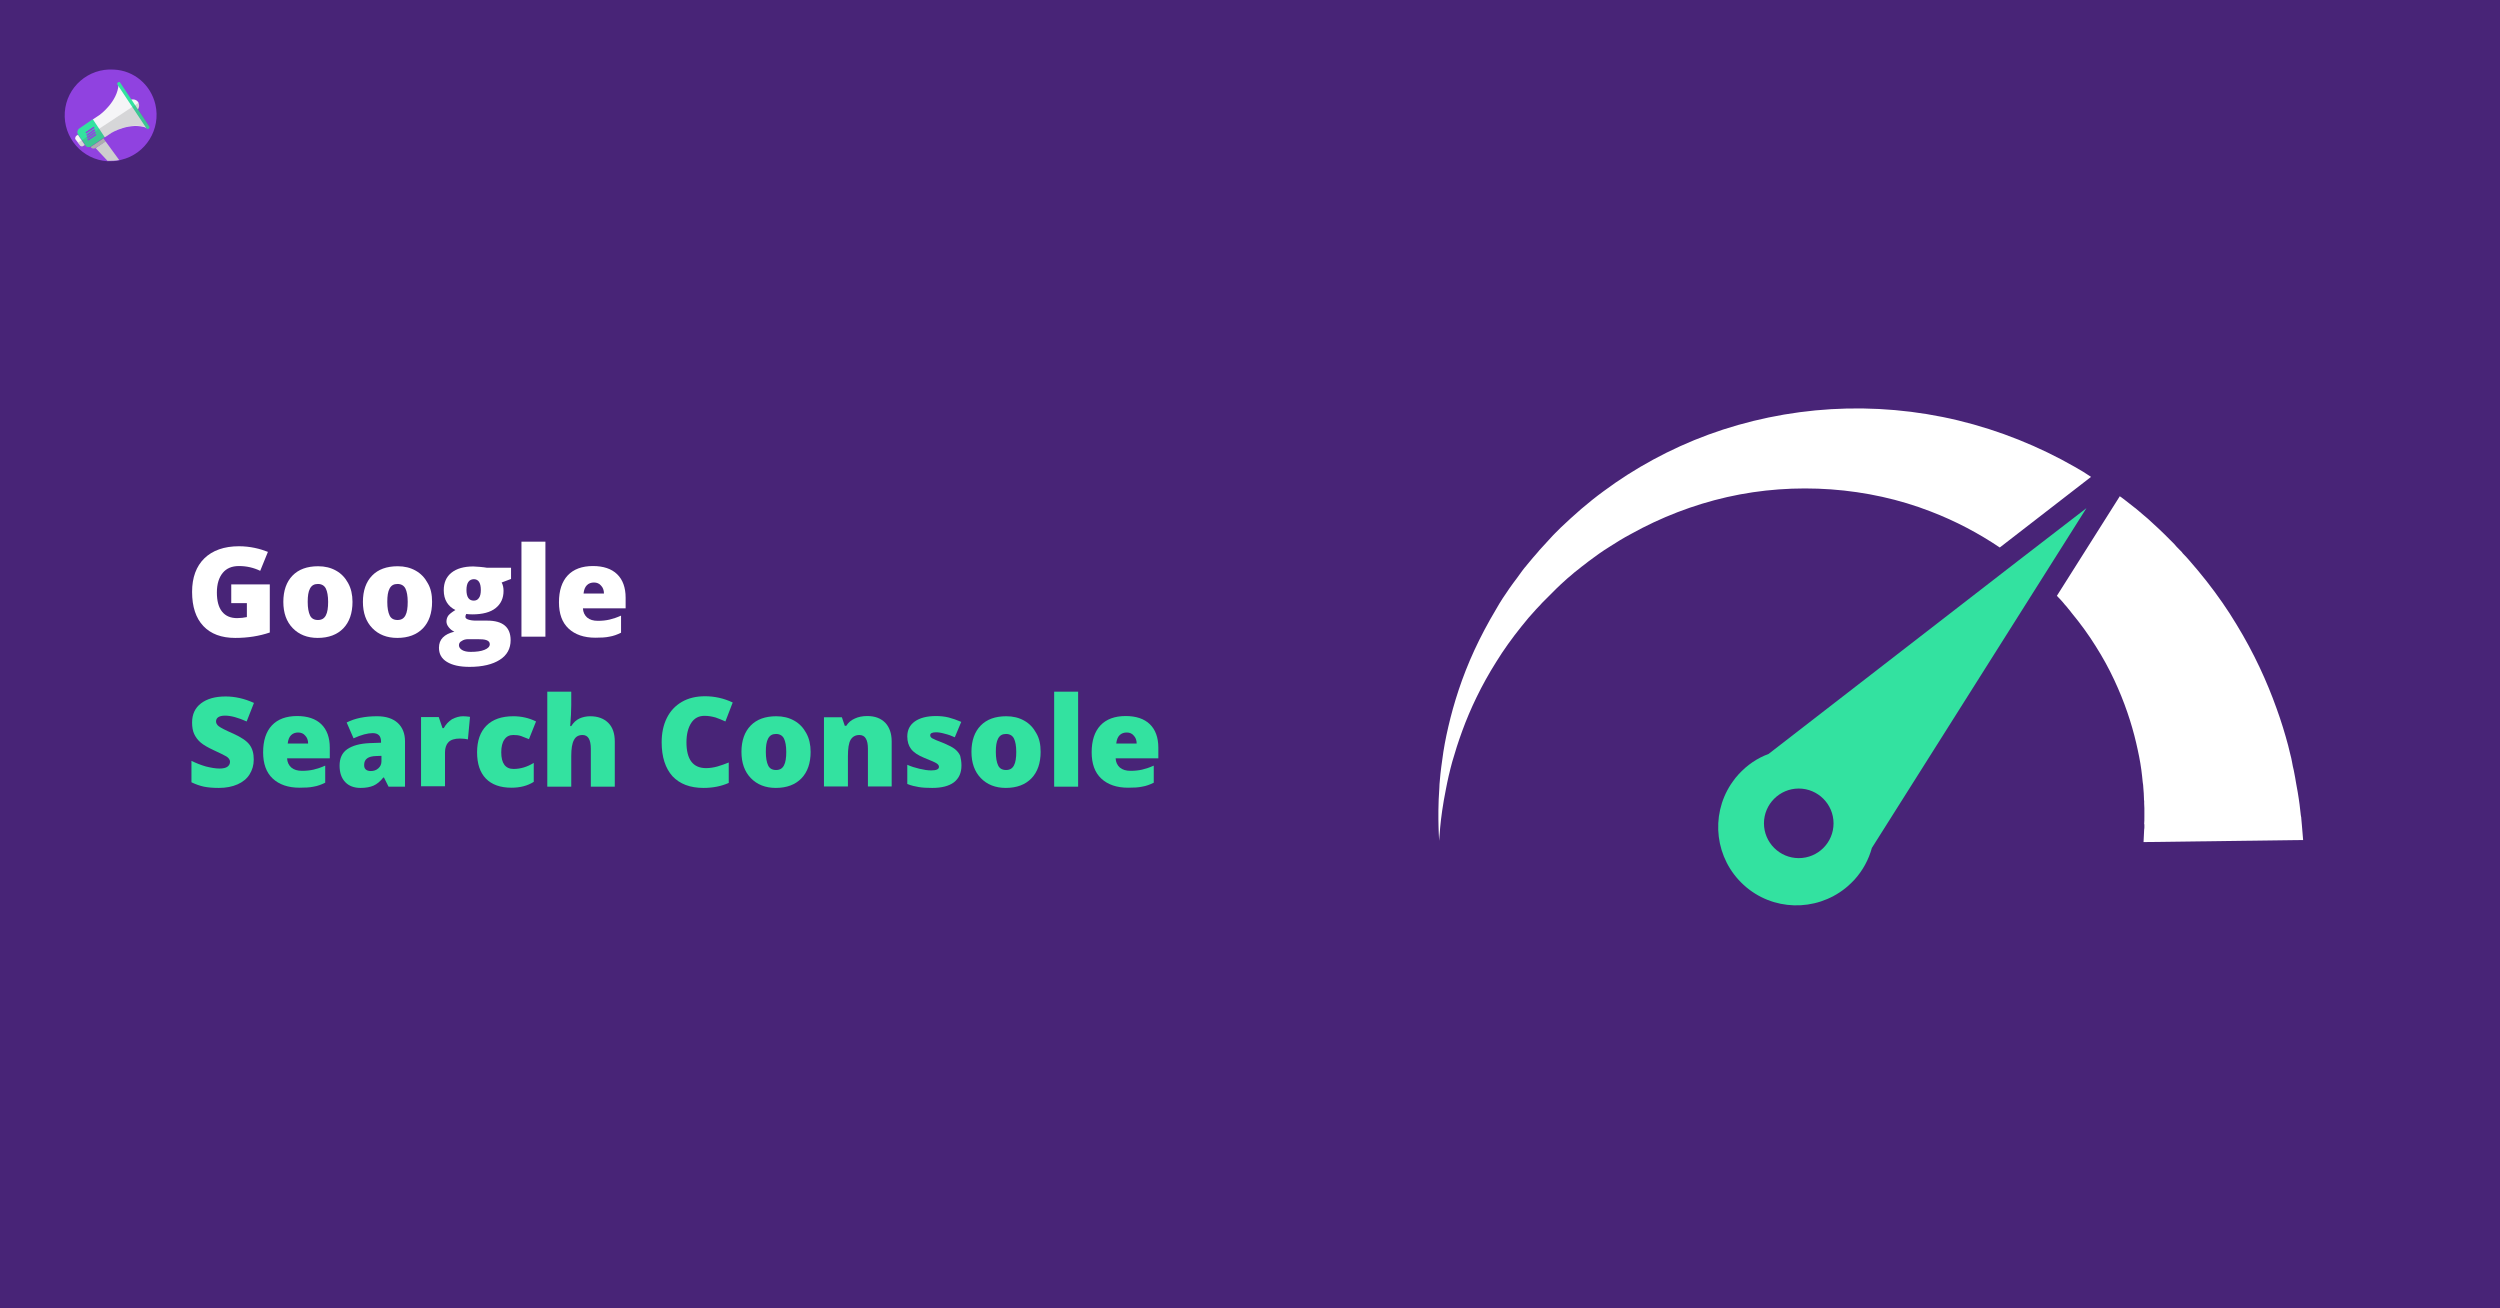 <?xml version="1.0" encoding="utf-8"?>
<!-- Generator: Adobe Illustrator 25.2.0, SVG Export Plug-In . SVG Version: 6.00 Build 0)  -->
<svg version="1.1" id="Layer_1" xmlns:v="https://vecta.io/nano"
	 xmlns="http://www.w3.org/2000/svg" xmlns:xlink="http://www.w3.org/1999/xlink" x="0px" y="0px" viewBox="0 0 1200 628"
	 style="enable-background:new 0 0 1200 628;" xml:space="preserve">
<style type="text/css">
	.st0{fill:#482477;}
	.st1{fill:#9042E0;}
	.st2{fill:#33E2A0;}
	.st3{fill:#F5F5F7;}
	.st4{fill:#ADADAD;}
	.st5{fill:#CECECE;}
	.st6{opacity:0.21;fill:#606060;enable-background:new    ;}
	.st7{clip-path:url(#XMLID_2_);fill:#FFFFFF;}
	.st8{clip-path:url(#XMLID_3_);fill:#FFFFFF;}
	.st9{fill:#FFFFFF;}
</style>
<rect class="st0" width="1200" height="628"/>
<g>
	<path class="st1" d="M74.6,50.2C77.3,62,70,73.9,58.2,76.7l0,0c-0.4,0.1-0.6,0.1-1,0.3c-1.9,0.4-3.7,0.4-5.6,0.4
		C39.4,76.6,30.3,66,31.1,53.9s11.3-21.3,23.5-20.5C64.3,33.8,72.4,40.7,74.6,50.2L74.6,50.2z"/>
	<path class="st2" d="M38,61.7l6.7-4.6l5.7,8.6l-6.7,4.6c-0.9,0.6-2.2,0.4-2.7-0.5v-0.1l-3.6-5.2C36.9,63.5,37.1,62.4,38,61.7
		L38,61.7L38,61.7z"/>
	<g>
		<path class="st3" d="M66.3,49c0.9,1.4,0.5,3.3-0.8,4.2c-1.4,0.9-3.3,0.5-4.2-0.8c-0.9-1.4-0.5-3.3,0.8-4.2l0,0
			C63.6,47.3,65.4,47.7,66.3,49L66.3,49z M36.6,65.2l0.8-0.5l3.3,4.9l-0.8,0.5c-0.5,0.4-1.3,0.1-1.6-0.4l-2.2-3
			C36,66.2,36.3,65.5,36.6,65.2z"/>
		<path class="st3" d="M47.9,55.1l-3.3,2.2l5.7,8.6l3.3-2.2c0,0,8.9-5.3,16.9-2.3L63.7,51l-6.8-10.4C56.4,48.9,47.9,55.1,47.9,55.1
			L47.9,55.1z"/>
	</g>
	<path class="st2" d="M56.7,39.5L56.7,39.5c-0.4,0.3-0.6,0.8-0.4,1l14,21.1c0.3,0.3,0.6,0.4,0.9,0.3c0,0,0,0,0.1-0.1l0,0l0,0
		c0.4-0.3,0.6-0.8,0.4-1l-14-21.1C57.6,39.3,56.9,39.3,56.7,39.5z"/>
	<path class="st4" d="M45.9,71l4.8-3l-1-1.6l-6.1,4.1l0.1,0.3C44.1,71.4,45.3,71.5,45.9,71z"/>
	<path class="st5" d="M57.2,76.8c-1.9,0.4-3.7,0.4-5.6,0.4l-5.7-6.1l4.8-3.2L57.2,76.8L57.2,76.8z"/>
	<path class="st6" d="M37.6,68.5l0.8,1.3c0.4,0.5,1,0.8,1.6,0.4h0.1l0.6-0.4c0.1-0.1,0.1,0,0.3,0.1l0,0c0.6,0.9,1.9,1.1,2.8,0.5
		l6.7-4.6l3.3-2.2l0,0c0.1-0.1,8.8-5.1,16.2-2.5l0.4,0.5c0.4,0.3,0.8,0.4,1.1,0.1c0.4-0.1,0.5-0.8,0.4-1l-5.3-8.1v-0.1
		c0.6-0.9,0.6-2,0.1-3c0-0.1-0.1-0.1-0.3-0.1L37.9,68.2C37.5,68.2,37.5,68.5,37.6,68.5L37.6,68.5z"/>
	<path class="st1" d="M43,62.1L43,62.1l-2,1.4l0.4,0.6l2-1.3l0,0l2-1.4L45,60.8L43,62.1z M43.4,63.3L43.4,63.3l-2,1.4l0.4,0.6l2-1.3
		l0,0l2-1.4L45.4,62C44.6,62.4,43.9,62.7,43.4,63.3z M43.6,64.4L43.6,64.4l-2,1.4l0.4,0.6l2-1.3l0,0l2-1.4l-0.4-0.6
		C44.9,63.5,44.2,63.9,43.6,64.4z M43.9,65.5L43.9,65.5l-2,1.4l0.4,0.6l2-1.3l0,0l2-1.4l-0.4-0.6L43.9,65.5z"/>
</g>
<g>
	<g id="XMLID_345_">
		<g id="XMLID_346_">
			<defs>
				<path id="XMLID_347_" d="M995.9,224.1c-17.1-9.8-36.1-17.5-56-22.3c-19.9-4.8-40.6-6.6-60.9-5.4c-20.3,1.2-40.3,5.4-58.9,12.2
					c-18.5,6.8-35.6,16.2-50.4,27.2c-3.7,2.7-7.3,5.6-10.7,8.5c-3.4,2.9-6.7,6-9.9,9c-0.8,0.8-1.6,1.6-2.3,2.3l-1.2,1.2l-1.1,1.2
					c-0.7,0.8-1.5,1.6-2.2,2.4c-0.7,0.8-1.4,1.6-2.2,2.4L739,264l-1,1.2c-0.7,0.8-1.4,1.6-2.1,2.4c-0.7,0.8-1.3,1.6-2,2.4
					c-0.3,0.4-0.7,0.8-1,1.2c-0.3,0.4-0.6,0.8-1,1.2c-0.6,0.8-1.3,1.6-1.9,2.5c-0.6,0.8-1.2,1.7-1.8,2.5c-0.3,0.4-0.6,0.8-0.9,1.2
					c-0.3,0.4-0.6,0.8-0.9,1.2c-0.6,0.8-1.2,1.7-1.8,2.5c-2.3,3.3-4.5,6.6-6.4,10c-4,6.7-7.5,13.3-10.5,19.8
					c-6,13-9.9,25.5-12.5,36.7c-1.3,5.6-2.3,10.9-2.9,15.8c-0.2,1.2-0.3,2.4-0.5,3.6c-0.1,0.6-0.1,1.2-0.2,1.7
					c-0.1,0.6-0.1,1.1-0.2,1.7c-0.1,1.1-0.2,2.2-0.3,3.3c-0.1,1.1-0.2,2.1-0.2,3.1c-0.6,8.2-0.5,14.5-0.4,18.9c0,2.2,0.2,3.8,0.2,5
					c0.1,1.1,0.1,1.7,0.1,1.7s0-0.6,0.1-1.7c0.1-1.1,0.2-2.8,0.4-4.9c0.4-4.3,1.2-10.6,2.8-18.5c0.2-1,0.4-2,0.6-3
					c0.2-1,0.5-2.1,0.7-3.2c0.1-0.5,0.3-1.1,0.4-1.6c0.1-0.5,0.3-1.1,0.4-1.7c0.3-1.1,0.6-2.3,0.9-3.4c1.3-4.6,2.9-9.6,4.8-14.8
					c3.8-10.4,9.1-21.7,16.3-33.1c3.5-5.7,7.6-11.4,12.1-17c2.2-2.8,4.6-5.6,7.1-8.3c0.6-0.7,1.3-1.4,1.9-2l0.9-1l1-1
					c0.7-0.7,1.3-1.3,2-2c0.7-0.7,1.3-1.3,2-2l1-1l1-1c0.7-0.7,1.4-1.3,2.1-2c0.7-0.6,1.4-1.3,2.1-1.9l1.1-1l1.1-0.9
					c0.7-0.6,1.5-1.3,2.2-1.9c0.8-0.6,1.5-1.2,2.3-1.8l1.1-0.9l1.2-0.9c0.8-0.6,1.6-1.2,2.3-1.8c3.2-2.4,6.4-4.7,9.8-6.8
					c3.4-2.2,6.8-4.3,10.4-6.2c14.2-7.9,29.8-14,46.1-17.7c16.3-3.7,33.2-4.9,49.9-3.7c16.6,1.2,32.9,4.8,47.8,10.6
					c12,4.6,23.1,10.5,33.2,17.3l43.8-33.9C1001.2,227.2,998.6,225.6,995.9,224.1z"/>
			</defs>
			<clipPath id="XMLID_2_">
				<use xlink:href="#XMLID_347_"  style="overflow:visible;"/>
			</clipPath>
			<polygon id="XMLID_348_" class="st7" points="690.3,254.6 854.5,195.2 1003.7,195.2 1003.7,291.4 693.2,403.7 690.3,403.7 			"/>
		</g>
	</g>
	<g id="XMLID_297_">
		<g id="XMLID_298_">
			<defs>
				<path id="XMLID_299_" d="M1029.3,395.9c0,0.1,0,0.2,0,0.3c0,0.2,0,0.4,0,0.7c0,0.4,0,0.8-0.1,1.2c-0.2,4-0.3,6.1-0.3,6.1l76.6-1
					c0,0-0.2-2.5-0.6-7.2c-0.1-0.7-0.1-1.4-0.2-2.2c0-0.4-0.1-0.8-0.1-1.2c0-0.2,0-0.4-0.1-0.6c0-0.2,0-0.4-0.1-0.6
					c-0.2-1.6-0.4-3.3-0.6-5.2c-0.3-1.9-0.5-3.9-0.9-6c-0.2-1.1-0.4-2.2-0.6-3.3c-0.1-0.6-0.2-1.1-0.3-1.7c-0.1-0.6-0.2-1.2-0.3-1.8
					c-0.2-1.2-0.5-2.4-0.7-3.7c-0.3-1.2-0.6-2.5-0.8-3.8c-0.1-0.7-0.3-1.3-0.4-2c-0.2-0.7-0.3-1.3-0.5-2c-0.3-1.4-0.7-2.7-1-4.1
					c-1.5-5.6-3.3-11.6-5.6-17.9c-4.5-12.6-10.7-26.3-19.2-40.2c-4.2-7-9-13.9-14.4-20.8c-2.7-3.4-5.5-6.8-8.5-10.2
					c-0.7-0.8-1.5-1.7-2.3-2.5c-0.4-0.4-0.8-0.8-1.1-1.3c-0.4-0.4-0.8-0.8-1.2-1.2c-0.8-0.8-1.6-1.6-2.3-2.5
					c-0.8-0.8-1.6-1.6-2.4-2.4c-0.4-0.4-0.8-0.8-1.2-1.2c-0.4-0.4-0.8-0.8-1.2-1.2c-0.8-0.8-1.7-1.6-2.5-2.4
					c-0.9-0.8-1.7-1.6-2.6-2.4c-0.4-0.4-0.9-0.8-1.3-1.2c-0.4-0.4-0.9-0.8-1.3-1.2c-0.9-0.8-1.8-1.5-2.7-2.3
					c-0.9-0.8-1.8-1.5-2.7-2.3c-0.5-0.4-0.9-0.8-1.4-1.1c-0.5-0.4-0.9-0.7-1.4-1.1c-0.9-0.7-1.9-1.5-2.8-2.2c-0.9-0.7-1.8-1.4-2.7-2
					l-30.2,47.8l0.2,0.2c0.6,0.6,1.2,1.3,1.8,1.9c0.6,0.7,1.2,1.3,1.7,2l0.9,1l0.8,1c0.6,0.7,1.1,1.3,1.6,2c0.5,0.7,1.1,1.3,1.6,2
					l0.8,1l0.8,1c0.5,0.7,1,1.3,1.5,2c0.5,0.7,1,1.4,1.5,2l0.7,1l0.7,1c0.5,0.7,0.9,1.3,1.4,2c1.8,2.7,3.5,5.4,5.1,8.1
					c3.2,5.4,5.9,10.8,8.2,16.1c4.6,10.5,7.6,20.6,9.5,29.6c1,4.5,1.7,8.7,2.1,12.6c0.1,1,0.2,1.9,0.3,2.9c0.1,0.5,0.1,0.9,0.2,1.4
					c0,0.5,0.1,0.9,0.1,1.4c0.1,0.9,0.1,1.8,0.2,2.6c0,0.9,0.1,1.7,0.1,2.5c0,0.4,0,0.8,0.1,1.2c0,0.4,0,0.8,0,1.2
					c0,0.8,0.1,1.5,0.1,2.2c0,1.5,0,2.8,0,4.1c0,1.3,0,2.4-0.1,3.5C1029.3,395.6,1029.3,395.8,1029.3,395.9z"/>
			</defs>
			<clipPath id="XMLID_3_">
				<use xlink:href="#XMLID_299_"  style="overflow:visible;"/>
			</clipPath>
			<polygon id="XMLID_344_" class="st8" points="987.3,248.3 1015.1,238.2 1090.4,238.2 1105.5,280 1105.5,404.1 1105.2,404.2 
				987.3,404.2 			"/>
			<polygon id="XMLID_339_" class="st8" points="1105.5,280 1090.4,238.2 1105.5,238.2 			"/>
		</g>
	</g>
	<g id="XMLID_268_">
		<path id="XMLID_275_" class="st2" d="M968.8,269.1l-119.9,92.8c-5.4,2-10.3,5.3-14.4,9.8c-1,1.1-2,2.3-2.8,3.5l-0.9,1.3
			c-9.9,15.2-7.6,35.7,6.2,48.3c13.8,12.6,34.5,12.9,48.7,1.6l1.2-1c1.1-1,2.2-2,3.2-3.1c4.1-4.5,6.9-9.8,8.4-15.3l103-163.1
			L968.8,269.1z M863.4,411.9c-9.2,0-16.7-7.5-16.7-16.7c0-9.2,7.5-16.7,16.7-16.7c9.2,0,16.7,7.5,16.7,16.7
			C880.1,404.5,872.6,411.9,863.4,411.9z"/>
	</g>
</g>
<g>
	<path class="st9" d="M111,280.5h18.5v23.1c-5,1.7-10.5,2.6-16.6,2.6c-6.6,0-11.7-1.9-15.3-5.7c-3.6-3.8-5.4-9.3-5.4-16.4
		c0-6.9,2-12.3,5.9-16.1c3.9-3.8,9.5-5.8,16.6-5.8c2.7,0,5.2,0.3,7.6,0.8c2.4,0.5,4.5,1.2,6.3,1.9l-3.7,9.1
		c-3.1-1.5-6.5-2.3-10.2-2.3c-3.4,0-6,1.1-7.8,3.3s-2.8,5.3-2.8,9.4c0,4,0.8,7.1,2.5,9.2c1.7,2.1,4.1,3.1,7.2,3.1
		c1.7,0,3.3-0.2,4.7-0.5v-6.7H111V280.5z"/>
	<path class="st9" d="M169.2,288.9c0,5.4-1.5,9.7-4.4,12.7c-2.9,3-7,4.6-12.3,4.6c-5,0-9-1.6-12-4.7c-3-3.1-4.5-7.3-4.5-12.6
		c0-5.4,1.5-9.6,4.4-12.6c2.9-3,7-4.5,12.3-4.5c3.3,0,6.1,0.7,8.6,2.1c2.5,1.4,4.4,3.4,5.8,6C168.5,282.4,169.2,285.4,169.2,288.9z
		 M147.7,288.9c0,2.9,0.4,5,1.1,6.5s2,2.2,3.8,2.2c1.8,0,3-0.7,3.8-2.2s1.1-3.7,1.1-6.5c0-2.8-0.4-5-1.1-6.4c-0.7-1.4-2-2.2-3.8-2.2
		c-1.8,0-3,0.7-3.8,2.2S147.7,286,147.7,288.9z"/>
	<path class="st9" d="M207.4,288.9c0,5.4-1.5,9.7-4.4,12.7c-2.9,3-7,4.6-12.3,4.6c-5,0-9-1.6-12-4.7c-3-3.1-4.5-7.3-4.5-12.6
		c0-5.4,1.5-9.6,4.4-12.6c2.9-3,7-4.5,12.3-4.5c3.3,0,6.1,0.7,8.6,2.1c2.5,1.4,4.4,3.4,5.8,6C206.8,282.4,207.4,285.4,207.4,288.9z
		 M185.9,288.9c0,2.9,0.4,5,1.1,6.5s2,2.2,3.8,2.2c1.8,0,3-0.7,3.8-2.2s1.1-3.7,1.1-6.5c0-2.8-0.4-5-1.1-6.4c-0.7-1.4-2-2.2-3.8-2.2
		c-1.8,0-3,0.7-3.8,2.2S185.9,286,185.9,288.9z"/>
	<path class="st9" d="M245.3,272.4v5.5l-4.5,1.7c0.6,1.1,0.9,2.5,0.9,4c0,3.6-1.3,6.3-3.8,8.3c-2.5,2-6.3,3-11.2,3
		c-1.2,0-2.2-0.1-2.9-0.2c-0.3,0.5-0.4,1-0.4,1.4c0,0.6,0.5,1,1.4,1.3c0.9,0.3,2.1,0.5,3.6,0.5h5.5c7.4,0,11.2,3.1,11.2,9.4
		c0,4-1.7,7.2-5.2,9.4c-3.4,2.2-8.3,3.4-14.5,3.4c-4.7,0-8.3-0.8-10.9-2.4s-3.8-3.8-3.8-6.8c0-4,2.5-6.5,7.4-7.7
		c-1-0.4-1.9-1.1-2.7-2.1c-0.8-1-1.1-1.9-1.1-2.8c0-1,0.3-1.9,0.8-2.7c0.6-0.8,1.7-1.7,3.5-2.8c-1.7-0.8-3.1-2-4.1-3.6
		c-1-1.6-1.5-3.6-1.5-5.9c0-3.6,1.2-6.4,3.7-8.4s6-3,10.5-3c0.6,0,1.7,0.1,3.1,0.2c1.5,0.1,2.6,0.3,3.3,0.4H245.3z M220.3,309.7
		c0,0.9,0.5,1.7,1.5,2.3c1,0.6,2.4,0.9,4.1,0.9c2.8,0,5-0.3,6.7-1c1.7-0.7,2.5-1.6,2.5-2.7c0-0.9-0.5-1.5-1.5-1.9
		c-1-0.4-2.5-0.5-4.4-0.5h-4.5c-1.2,0-2.3,0.3-3.1,0.9C220.7,308.1,220.3,308.9,220.3,309.7z M223.9,283.2c0,3.4,1.2,5.1,3.5,5.1
		c1.1,0,1.9-0.4,2.5-1.3c0.6-0.8,0.9-2.1,0.9-3.8c0-3.4-1.1-5.2-3.4-5.2C225.1,278.1,223.9,279.8,223.9,283.2z"/>
	<path class="st9" d="M261.8,305.6h-11.5V260h11.5V305.6z"/>
	<path class="st9" d="M285.8,306.1c-5.5,0-9.8-1.5-12.9-4.4c-3.1-2.9-4.6-7.1-4.6-12.6c0-5.6,1.4-9.9,4.2-12.9
		c2.8-3,6.9-4.5,12.1-4.5c5,0,8.9,1.3,11.6,3.9s4.1,6.4,4.1,11.3v5.1h-20.5c0.1,1.9,0.8,3.3,2,4.4c1.3,1.1,3,1.6,5.2,1.6
		c2,0,3.9-0.2,5.6-0.6c1.7-0.4,3.5-1,5.5-1.9v8.2c-1.8,0.9-3.7,1.6-5.6,1.9C290.7,306,288.4,306.1,285.8,306.1z M285.1,279.6
		c-1.3,0-2.5,0.4-3.4,1.3s-1.4,2.2-1.6,4h9.8c0-1.6-0.5-2.9-1.4-3.8C287.7,280.1,286.5,279.6,285.1,279.6z"/>
	<path class="st2" d="M121.8,364.6c0,2.7-0.7,5-2,7.1c-1.3,2.1-3.3,3.7-5.8,4.8c-2.5,1.1-5.5,1.7-8.9,1.7c-2.9,0-5.2-0.2-7.2-0.6
		c-1.9-0.4-3.9-1.1-6-2.1v-10.3c2.2,1.1,4.5,2,6.9,2.7c2.4,0.6,4.6,1,6.6,1c1.7,0,3-0.3,3.8-0.9c0.8-0.6,1.2-1.4,1.2-2.3
		c0-0.6-0.2-1.1-0.5-1.5s-0.8-0.9-1.6-1.3c-0.7-0.4-2.6-1.4-5.7-2.8c-2.8-1.3-4.9-2.5-6.3-3.7c-1.4-1.2-2.4-2.6-3.1-4.1
		c-0.7-1.5-1-3.4-1-5.5c0-3.9,1.4-7,4.3-9.2c2.9-2.2,6.8-3.3,11.8-3.3c4.4,0,9,1,13.6,3.1l-3.5,8.9c-4-1.8-7.5-2.8-10.4-2.8
		c-1.5,0-2.6,0.3-3.3,0.8c-0.7,0.5-1,1.2-1,2c0,0.8,0.4,1.6,1.3,2.3c0.9,0.7,3.2,1.9,7.1,3.6c3.7,1.7,6.3,3.4,7.7,5.3
		S121.8,361.7,121.8,364.6z"/>
	<path class="st2" d="M143.8,378.1c-5.5,0-9.8-1.5-12.9-4.4c-3.1-2.9-4.6-7.1-4.6-12.6c0-5.6,1.4-9.9,4.2-12.9
		c2.8-3,6.9-4.5,12.1-4.5c5,0,8.9,1.3,11.6,3.9s4.1,6.4,4.1,11.3v5.1h-20.5c0.1,1.9,0.8,3.3,2,4.4c1.3,1.1,3,1.6,5.2,1.6
		c2,0,3.9-0.2,5.6-0.6c1.7-0.4,3.5-1,5.5-1.9v8.2c-1.8,0.9-3.7,1.6-5.6,1.9C148.7,378,146.4,378.1,143.8,378.1z M143.1,351.6
		c-1.3,0-2.5,0.4-3.4,1.3s-1.4,2.2-1.6,4h9.8c0-1.6-0.5-2.9-1.4-3.8C145.7,352.1,144.5,351.6,143.1,351.6z"/>
	<path class="st2" d="M186.5,377.6l-2.2-4.4H184c-1.5,1.9-3.1,3.2-4.7,3.9c-1.6,0.7-3.7,1.1-6.2,1.1c-3.1,0-5.6-0.9-7.4-2.8
		c-1.8-1.9-2.7-4.5-2.7-7.9c0-3.5,1.2-6.2,3.7-7.9s6-2.7,10.7-2.9l5.5-0.2V356c0-2.7-1.3-4.1-4-4.1c-2.4,0-5.5,0.8-9.2,2.5l-3.3-7.6
		c3.9-2,8.7-3,14.6-3c4.3,0,7.6,1.1,9.9,3.2c2.3,2.1,3.5,5.1,3.5,8.8v21.8H186.5z M178,370.1c1.4,0,2.6-0.4,3.6-1.3
		c1-0.9,1.5-2,1.5-3.4v-2.6l-2.6,0.1c-3.8,0.1-5.7,1.5-5.7,4.2C174.7,369,175.8,370.1,178,370.1z"/>
	<path class="st2" d="M222.2,343.8c1,0,1.9,0.1,2.8,0.2l0.6,0.1l-1,10.8c-0.9-0.2-2.2-0.4-3.9-0.4c-2.5,0-4.3,0.6-5.4,1.7
		c-1.1,1.1-1.7,2.8-1.7,4.9v16.3h-11.5v-33.2h8.5l1.8,5.3h0.6c1-1.8,2.3-3.2,4-4.3C218.8,344.3,220.5,343.8,222.2,343.8z"/>
	<path class="st2" d="M245.5,378.1c-5.4,0-9.5-1.5-12.3-4.4c-2.8-2.9-4.2-7.1-4.2-12.6c0-5.5,1.5-9.8,4.5-12.8c3-3,7.3-4.5,12.9-4.5
		c3.8,0,7.5,0.8,10.9,2.5l-3.4,8.5c-1.4-0.6-2.7-1.1-3.8-1.5c-1.2-0.4-2.4-0.5-3.7-0.5c-1.9,0-3.3,0.7-4.3,2.2
		c-1,1.4-1.5,3.5-1.5,6.1c0,5.3,2,8,5.9,8c3.4,0,6.6-1,9.7-2.9v9.1C253.2,377.2,249.6,378.1,245.5,378.1z"/>
	<path class="st2" d="M283.6,377.6v-18.1c0-4.5-1.3-6.7-4-6.7c-1.9,0-3.3,0.8-4.1,2.4c-0.9,1.6-1.3,4.2-1.3,7.8v14.6h-11.5V332h11.5
		v6.5c0,2.9-0.2,6.3-0.5,10h0.5c1.1-1.7,2.4-2.9,3.9-3.6c1.5-0.7,3.3-1.1,5.2-1.1c3.7,0,6.6,1.1,8.7,3.2c2.1,2.1,3.1,5.1,3.1,9v21.6
		H283.6z"/>
	<path class="st2" d="M338.2,343.6c-2.8,0-4.9,1.1-6.4,3.4c-1.5,2.3-2.3,5.4-2.3,9.3c0,8.2,3.1,12.4,9.4,12.4c1.9,0,3.7-0.3,5.5-0.8
		c1.8-0.5,3.6-1.2,5.4-1.9v9.8c-3.6,1.6-7.6,2.4-12.1,2.4c-6.5,0-11.4-1.9-14.9-5.6c-3.4-3.8-5.2-9.2-5.2-16.3
		c0-4.4,0.8-8.3,2.5-11.7c1.7-3.4,4.1-5.9,7.2-7.7c3.1-1.8,6.8-2.7,11.1-2.7c4.6,0,9.1,1,13.3,3l-3.5,9.1c-1.6-0.7-3.2-1.4-4.7-1.9
		C341.7,343.9,340,343.6,338.2,343.6z"/>
	<path class="st2" d="M389.1,360.9c0,5.4-1.5,9.7-4.4,12.7c-2.9,3-7,4.6-12.3,4.6c-5,0-9-1.6-12-4.7c-3-3.1-4.5-7.3-4.5-12.6
		c0-5.4,1.5-9.6,4.4-12.6c2.9-3,7-4.5,12.3-4.5c3.3,0,6.1,0.7,8.6,2.1c2.5,1.4,4.4,3.4,5.8,6C388.4,354.4,389.1,357.4,389.1,360.9z
		 M367.6,360.9c0,2.9,0.4,5,1.1,6.5s2,2.2,3.8,2.2c1.8,0,3-0.7,3.8-2.2s1.1-3.7,1.1-6.5c0-2.8-0.4-5-1.1-6.4c-0.7-1.4-2-2.2-3.8-2.2
		c-1.8,0-3,0.7-3.8,2.2S367.6,358,367.6,360.9z"/>
	<path class="st2" d="M416.6,377.6v-18.1c0-2.2-0.3-3.9-1-5c-0.6-1.1-1.7-1.7-3.1-1.7c-1.9,0-3.3,0.8-4.2,2.3
		c-0.9,1.5-1.3,4.2-1.3,7.9v14.5h-11.5v-33.2h8.6l1.4,4.1h0.7c1-1.6,2.3-2.7,4.1-3.5c1.7-0.8,3.7-1.2,6-1.2c3.7,0,6.5,1.1,8.6,3.2
		c2,2.1,3.1,5.1,3.1,9v21.6H416.6z"/>
	<path class="st2" d="M461.5,367.4c0,3.6-1.2,6.2-3.6,8.1c-2.4,1.8-5.9,2.7-10.4,2.7c-2.5,0-4.6-0.1-6.4-0.4s-3.7-0.7-5.6-1.5v-9.2
		c1.8,0.8,3.7,1.4,5.8,1.9c2.1,0.5,4,0.8,5.7,0.8c2.5,0,3.7-0.6,3.7-1.7c0-0.6-0.3-1.1-1-1.6c-0.7-0.5-2.7-1.4-6-2.7
		c-3-1.2-5.2-2.7-6.4-4.3c-1.2-1.6-1.8-3.6-1.8-6c0-3.1,1.2-5.5,3.6-7.2c2.4-1.7,5.8-2.6,10.1-2.6c2.2,0,4.2,0.2,6.2,0.7
		c1.9,0.5,3.9,1.2,6,2.1l-3.1,7.4c-1.5-0.7-3.1-1.3-4.8-1.7c-1.7-0.5-3.1-0.7-4.2-0.7c-1.9,0-2.8,0.5-2.8,1.4c0,0.6,0.3,1.1,1,1.5
		c0.7,0.4,2.5,1.2,5.7,2.4c2.3,1,4.1,1.9,5.2,2.8c1.1,0.9,2,2,2.5,3.2C461.2,364.1,461.5,365.6,461.5,367.4z"/>
	<path class="st2" d="M499.5,360.9c0,5.4-1.5,9.7-4.4,12.7c-2.9,3-7,4.6-12.3,4.6c-5,0-9-1.6-12-4.7c-3-3.1-4.5-7.3-4.5-12.6
		c0-5.4,1.5-9.6,4.4-12.6c2.9-3,7-4.5,12.3-4.5c3.3,0,6.1,0.7,8.6,2.1c2.5,1.4,4.4,3.4,5.8,6C498.9,354.4,499.5,357.4,499.5,360.9z
		 M478,360.9c0,2.9,0.4,5,1.1,6.5s2,2.2,3.8,2.2c1.8,0,3-0.7,3.8-2.2s1.1-3.7,1.1-6.5c0-2.8-0.4-5-1.1-6.4c-0.7-1.4-2-2.2-3.8-2.2
		c-1.8,0-3,0.7-3.8,2.2S478,358,478,360.9z"/>
	<path class="st2" d="M517.5,377.6h-11.5V332h11.5V377.6z"/>
	<path class="st2" d="M541.5,378.1c-5.5,0-9.8-1.5-12.9-4.4c-3.1-2.9-4.6-7.1-4.6-12.6c0-5.6,1.4-9.9,4.2-12.9
		c2.8-3,6.9-4.5,12.1-4.5c5,0,8.9,1.3,11.6,3.9c2.7,2.6,4.1,6.4,4.1,11.3v5.1h-20.5c0.1,1.9,0.8,3.3,2,4.4c1.3,1.1,3,1.6,5.2,1.6
		c2,0,3.9-0.2,5.6-0.6c1.7-0.4,3.5-1,5.5-1.9v8.2c-1.8,0.9-3.7,1.6-5.6,1.9C546.4,378,544.1,378.1,541.5,378.1z M540.8,351.6
		c-1.3,0-2.5,0.4-3.4,1.3s-1.4,2.2-1.6,4h9.8c0-1.6-0.5-2.9-1.4-3.8C543.4,352.1,542.3,351.6,540.8,351.6z"/>
</g>
</svg>
